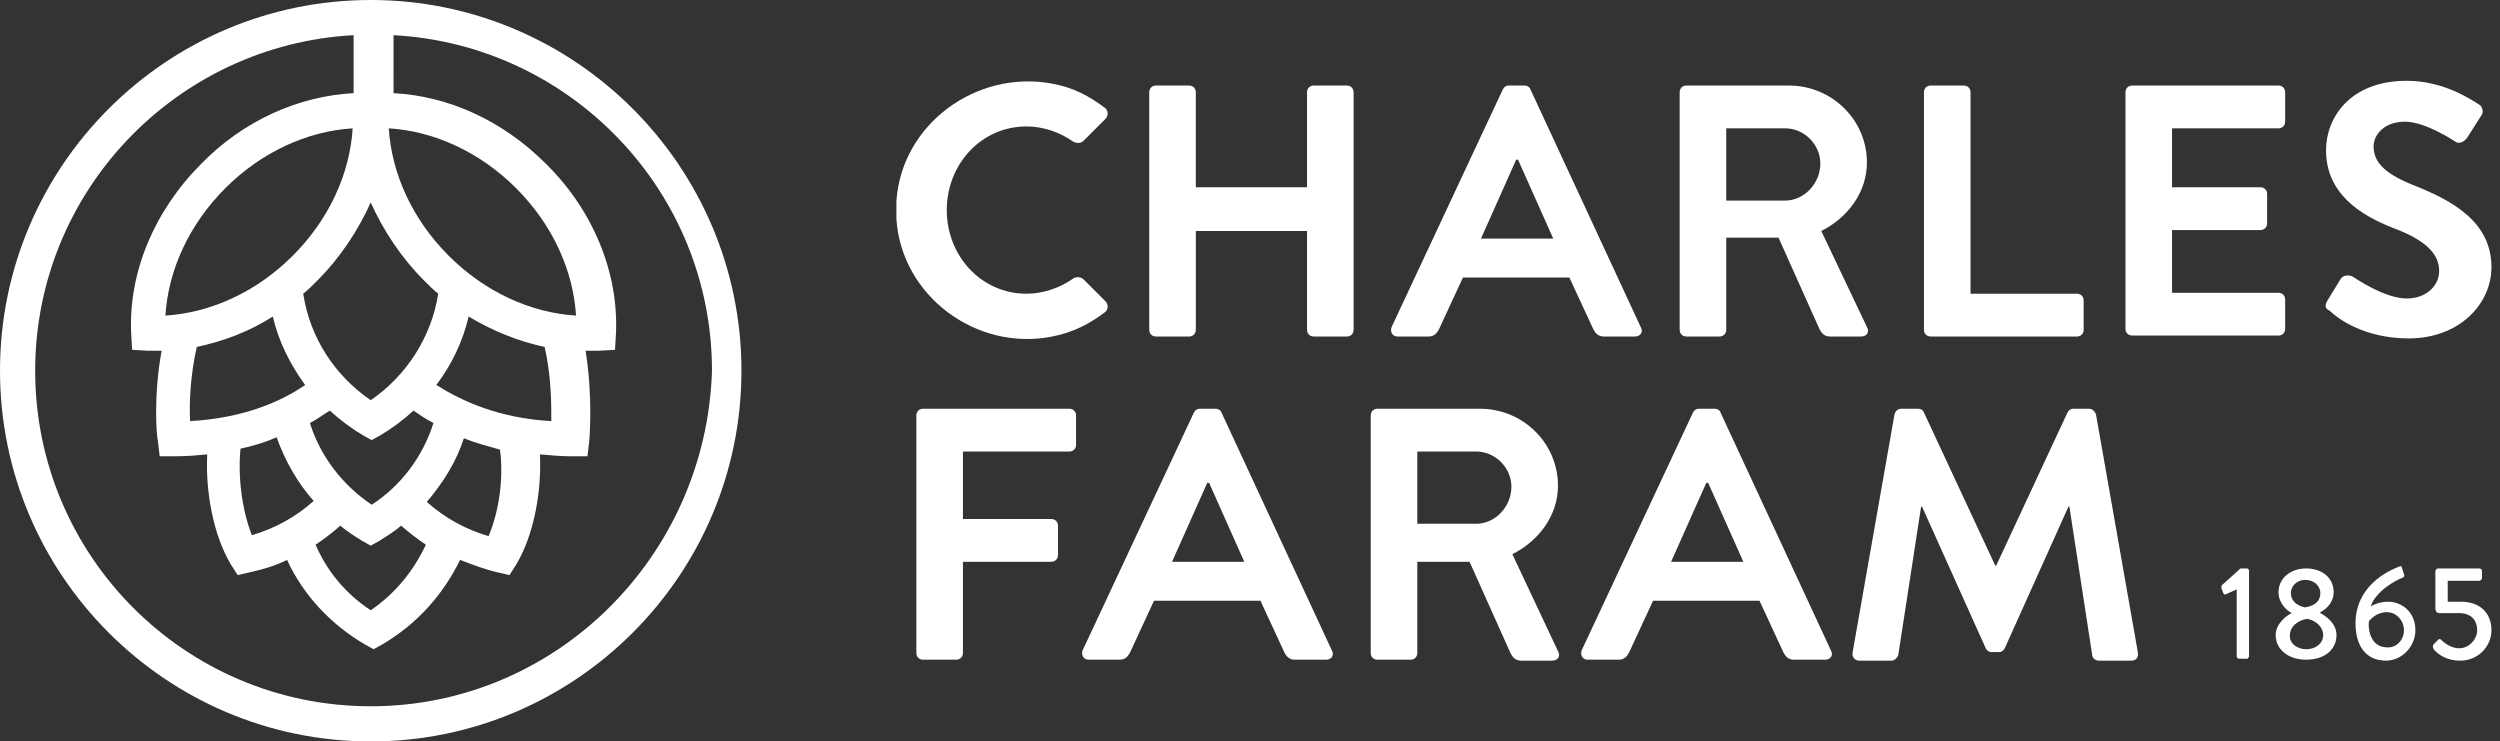 <svg xmlns="http://www.w3.org/2000/svg" xmlns:xlink="http://www.w3.org/1999/xlink" id="Layer_1" x="0px" y="0px" viewBox="0 0 263 78" style="enable-background:new 0 0 263 78;" xml:space="preserve"><rect x="0" y="0" width="263" height="78" fill="#333333" stroke="none"/><style type="text/css">	.st0{fill:#FFFFFF;}</style><path class="st0" d="M39,0C17.5,0,0,17.5,0,39c0,21.5,17.5,39,39,39s39-17.5,39-39C78,17.5,60.5,0,39,0z M58,44.3  c-5.5-0.3-9.4-2.1-12.1-3.8c1.6-2.1,2.8-4.6,3.4-7.2c2.5,1.5,5.2,2.6,8,3.2C58,39.6,58,42.5,58,44.3z M51.4,56.4  c-2.4-0.7-4.6-1.9-6.5-3.6c1.7-2,3.1-4.2,3.9-6.7c1.2,0.5,2.4,0.8,3.8,1.2C53,50.3,52.5,53.8,51.4,56.4z M30.8,26.9  c-3.8,3.8-8.6,6-13.4,6.3c0.3-4.8,2.5-9.6,6.3-13.4c3.8-3.8,8.6-6,13.4-6.3C36.8,18.3,34.6,23.1,30.8,26.9z M20.7,36.5  c2.8-0.6,5.5-1.6,8-3.2c0.6,2.6,1.8,5,3.4,7.2c-2.6,1.8-6.6,3.5-12.1,3.8C19.9,42.5,20,39.6,20.7,36.5z M43.5,43.2  c0.6,0.4,1.3,0.9,2.1,1.3c-1.1,3.5-3.4,6.6-6.5,8.6c-3.1-2.1-5.4-5.1-6.5-8.6c0.8-0.4,1.4-0.9,2.1-1.3c1.1,1,2.3,1.9,3.5,2.6  l0.9,0.5l0.9-0.5C41.2,45.1,42.4,44.2,43.5,43.2z M25.3,47.2c1.4-0.3,2.7-0.7,3.8-1.2c0.9,2.5,2.2,4.8,3.9,6.7  c-1.9,1.7-4.1,2.9-6.5,3.6C25.5,53.8,25,50.3,25.3,47.2z M35.8,55.3c0.7,0.6,1.5,1.1,2.3,1.6l0.9,0.5l0.9-0.5c0.8-0.5,1.6-1,2.3-1.6  c0.8,0.7,1.7,1.4,2.6,2c-1.3,2.8-3.3,5.2-5.8,6.9c-2.6-1.7-4.6-4.1-5.8-6.9C34.1,56.7,34.9,56.1,35.8,55.3z M47.2,26.9  c-3.8-3.8-6-8.6-6.3-13.4c4.8,0.3,9.6,2.5,13.4,6.3c3.8,3.8,6,8.6,6.3,13.4C55.8,32.9,51,30.7,47.2,26.9z M44.6,29.5  C44.6,29.5,44.6,29.5,44.6,29.5c0.5,0.5,1,1,1.5,1.4c-0.7,4.5-3.3,8.6-7.1,11.2c-3.8-2.6-6.4-6.6-7.1-11.2c0.5-0.4,1-0.9,1.5-1.4  c2.4-2.4,4.3-5.3,5.6-8.2C40.3,24.2,42.2,27.1,44.6,29.5z M39,74.3C19.5,74.3,3.7,58.5,3.7,39c0-18.9,14.9-34.3,33.5-35.3v6.1  c-5.8,0.3-11.6,2.9-16,7.4c-5,5-7.7,11.5-7.4,17.9l0.1,1.7l1.7,0.1c0.3,0,0.6,0,0.9,0c0.2,0,0.3,0,0.5,0c-0.9,5-0.5,9.2-0.4,9.4  l0.2,1.7h1.7c1.2,0,2.3-0.1,3.3-0.2c-0.2,4.1,0.7,8.6,2.5,11.6l0.7,1.1l1.3-0.3c1.4-0.3,2.7-0.7,3.9-1.3c1.7,3.7,4.6,6.8,8.2,8.9  l0.9,0.5l0.9-0.5c3.6-2.1,6.4-5.2,8.2-8.9c1.3,0.5,2.6,1,3.9,1.3l1.3,0.3l0.7-1.1c1.8-3,2.7-7.5,2.5-11.6c1.1,0.1,2.2,0.2,3.3,0.2  h1.7l0.2-1.7c0-0.2,0.4-4.5-0.4-9.4c0.2,0,0.3,0,0.5,0c0.3,0,0.6,0,0.9,0l1.7-0.1l0.1-1.7c0.3-6.4-2.4-13-7.4-17.9  c-4.5-4.5-10.2-7.1-16-7.4V3.7c18.6,1,33.5,16.4,33.5,35.3C74.3,58.5,58.5,74.3,39,74.3z"></path><path class="st0" d="M120.9,9.7c0-0.4,0.3-0.7,0.7-0.7h3.5c0.4,0,0.7,0.3,0.7,0.7v10h11.7v-10c0-0.4,0.3-0.7,0.7-0.7h3.5  c0.4,0,0.7,0.3,0.7,0.7v25c0,0.4-0.3,0.7-0.7,0.7h-3.5c-0.4,0-0.7-0.3-0.7-0.7V24.3h-11.7v10.4c0,0.4-0.3,0.7-0.7,0.7h-3.5  c-0.4,0-0.7-0.3-0.7-0.7V9.7z"></path><path class="st0" d="M223.6,9.7c0-0.4,0.3-0.7,0.7-0.7h15.4c0.4,0,0.7,0.3,0.7,0.7v3.1c0,0.4-0.3,0.7-0.7,0.7h-11.2v6.2h9.3  c0.4,0,0.7,0.3,0.7,0.7v3.1c0,0.4-0.3,0.7-0.7,0.7h-9.3v6.6h11.2c0.4,0,0.7,0.3,0.7,0.7v3.1c0,0.4-0.3,0.7-0.7,0.7h-15.4  c-0.4,0-0.7-0.3-0.7-0.7V9.7z"></path><path class="st0" d="M244.8,31.7l1.4-2.3c0.3-0.5,0.9-0.5,1.3-0.3c0.2,0.1,3.3,2.3,5.7,2.3c2,0,3.4-1.3,3.4-2.9  c0-1.9-1.6-3.3-4.8-4.5c-3.6-1.4-7.1-3.7-7.1-8.2c0-3.4,2.5-7.3,8.5-7.3c3.9,0,6.8,2,7.6,2.5c0.4,0.2,0.5,0.9,0.2,1.2l-1.4,2.2  c-0.3,0.5-0.9,0.8-1.3,0.5c-0.3-0.2-3.2-2.1-5.3-2.1c-2.2,0-3.3,1.4-3.3,2.6c0,1.8,1.4,3,4.5,4.2c3.7,1.5,7.9,3.7,7.9,8.5  c0,3.9-3.4,7.5-8.7,7.5c-4.8,0-7.6-2.2-8.3-2.9C244.7,32.5,244.5,32.3,244.8,31.7z"></path><path class="st0" d="M96.4,43.7c0-0.4,0.3-0.7,0.7-0.7h15.4c0.4,0,0.7,0.3,0.7,0.7v3.1c0,0.4-0.3,0.7-0.7,0.7h-11.2v7.1h9.3  c0.4,0,0.7,0.3,0.7,0.7v3.1c0,0.4-0.3,0.7-0.7,0.7h-9.3v9.6c0,0.4-0.3,0.7-0.7,0.7h-3.5c-0.4,0-0.7-0.3-0.7-0.7V43.7z"></path><path class="st0" d="M210,59.5L210,59.5h-0.1l-7.5-16.1c-0.1-0.3-0.4-0.4-0.6-0.4H200c-0.3,0-0.6,0.2-0.7,0.6l-4.4,25  c-0.1,0.5,0.2,0.9,0.7,0.9h3.4c0.3,0,0.6-0.3,0.7-0.6l2.4-15.6h0.1l6.7,14.9c0.1,0.2,0.3,0.4,0.6,0.4h0.4h0.4c0.3,0,0.5-0.2,0.6-0.4  l6.7-14.9h0.1l2.4,15.6c0,0.3,0.3,0.6,0.7,0.6h3.4c0.5,0,0.8-0.3,0.7-0.9l-4.4-25c-0.1-0.3-0.4-0.6-0.7-0.6h-1.7  c-0.3,0-0.5,0.2-0.6,0.4L210,59.5z"></path><path class="st0" d="M166.4,68.4c-0.2,0.5,0.1,1,0.6,1h3.3c0.6,0,0.9-0.4,1.1-0.8l2.5-5.4h5.6h5.6l2.5,5.4c0.2,0.4,0.5,0.8,1.1,0.8  h3.3c0.6,0,0.9-0.5,0.6-1l-11.6-25c-0.1-0.3-0.4-0.4-0.6-0.4h-1.7c-0.3,0-0.5,0.2-0.6,0.4L166.4,68.4z M175.8,59.1l3.7-8.3h0.1h0.1  l3.7,8.3H175.8z"></path><path class="st0" d="M113.9,68.4c-0.2,0.5,0.1,1,0.6,1h3.3c0.6,0,0.9-0.4,1.1-0.8l2.5-5.4h5.6h5.6l2.5,5.4c0.2,0.4,0.5,0.8,1.1,0.8  h3.3c0.6,0,0.9-0.5,0.6-1l-11.6-25c-0.1-0.3-0.4-0.4-0.6-0.4h-1.7c-0.3,0-0.5,0.2-0.6,0.4L113.9,68.4z M123.3,59.1l3.7-8.3h0.1h0.1  l3.7,8.3H123.3z"></path><path class="st0" d="M159.1,58.3c2.8-1.4,4.8-4.1,4.8-7.2c0-4.5-3.7-8.1-8.2-8.1h-10.8c-0.4,0-0.7,0.3-0.7,0.7v25  c0,0.4,0.3,0.7,0.7,0.7h3.5c0.4,0,0.7-0.3,0.7-0.7v-9.6h5.5l4.3,9.6c0.2,0.4,0.5,0.8,1.1,0.8h3.3c0.6,0,0.9-0.5,0.6-1L159.1,58.3z   M149.1,47.5h6.2c2,0,3.7,1.7,3.7,3.7c0,2.1-1.7,3.9-3.7,3.9h-6.2V47.5z"></path><path class="st0" d="M146.4,34.4c-0.2,0.5,0.1,1,0.6,1h3.3c0.6,0,0.9-0.4,1.1-0.8l2.5-5.4h5.6h5.6l2.5,5.4c0.2,0.4,0.5,0.8,1.1,0.8  h3.3c0.6,0,0.9-0.5,0.6-1L161,9.4c-0.1-0.3-0.4-0.4-0.6-0.4h-1.7c-0.3,0-0.5,0.2-0.6,0.4L146.4,34.4z M155.8,25.1l3.7-8.3h0.1h0.1  l3.7,8.3H155.8z"></path><path class="st0" d="M191.6,24.3c2.8-1.4,4.8-4.1,4.8-7.2c0-4.5-3.7-8.1-8.2-8.1h-10.8c-0.4,0-0.7,0.3-0.7,0.7v25  c0,0.4,0.3,0.7,0.7,0.7h3.5c0.4,0,0.7-0.3,0.7-0.7V25h5.5l4.3,9.6c0.2,0.4,0.5,0.8,1.1,0.8h3.3c0.6,0,0.9-0.5,0.6-1L191.6,24.3z   M181.6,13.5h6.2c2,0,3.7,1.7,3.7,3.7c0,2.1-1.7,3.9-3.7,3.9h-6.2V13.5z"></path><path class="st0" d="M218.5,30.9h-11.2V9.7c0-0.4-0.3-0.7-0.7-0.7h-3.5c-0.4,0-0.7,0.3-0.7,0.7v25c0,0.4,0.3,0.7,0.7,0.7h0h15.4  c0.4,0,0.7-0.3,0.7-0.7v-3.1C219.2,31.2,218.9,30.9,218.5,30.9z"></path><path class="st0" d="M99.6,22.1c0-4.8,3.6-8.8,8.4-8.8c1.7,0,3.5,0.6,4.9,1.6c0.4,0.2,0.8,0.2,1.1-0.1l2.3-2.3  c0.3-0.3,0.3-0.8,0-1.1c-1.7-1.3-3.4-2.2-5.6-2.6c-8-1.5-15.9,4.3-16.4,12.4c0,0.3,0,0.6,0,0.9c0,0.3,0,0.6,0,0.9  c0.5,8.1,8.4,14,16.4,12.4c2.1-0.4,3.9-1.3,5.6-2.6c0.3-0.3,0.3-0.8,0-1.1l-2.3-2.3c-0.3-0.3-0.8-0.3-1.1-0.1  c-1.4,1-3.2,1.6-4.9,1.6c-4.8,0-8.4-4-8.4-8.8V22.1z"></path><path class="st0" d="M235.3,62l-1.1,0.5c-0.1,0.1-0.3,0-0.3-0.1l-0.2-0.5c0-0.1,0-0.2,0-0.3l2-1.8h0.7c0.1,0,0.2,0.1,0.2,0.3V69  c0,0.1-0.1,0.3-0.2,0.3h-0.8c-0.2,0-0.3-0.1-0.3-0.3V62z"></path><path class="st0" d="M241.1,64.5L241.1,64.5c-0.6-0.3-1.4-1.1-1.4-2.2c0-1.5,1.3-2.5,2.9-2.5c1.7,0,2.9,1,2.9,2.5  c0,1.1-0.8,1.8-1.4,2.1v0.1c0.6,0.3,1.7,1.1,1.7,2.3c0,1.5-1.2,2.6-3.2,2.6c-1.9,0-3.2-1.1-3.2-2.6  C239.4,65.6,240.6,64.7,241.1,64.5z M242.6,68.3c1,0,1.8-0.6,1.8-1.5c0-0.7-0.6-1.5-1.7-1.7c-1.1,0.2-1.8,0.9-1.8,1.7  C240.8,67.7,241.7,68.3,242.6,68.3z M244.1,62.4c0-0.8-0.7-1.4-1.6-1.4c-0.8,0-1.5,0.6-1.5,1.4c0,0.7,0.5,1.3,1.5,1.5  C243.7,63.7,244.1,63.1,244.1,62.4z"></path><path class="st0" d="M252.4,59.6c0.2-0.1,0.3,0,0.3,0.2l0.2,0.6c0.1,0.2,0,0.3-0.2,0.4c-0.6,0.2-2.8,1.4-3.3,3  c0.1-0.1,0.9-0.5,1.8-0.5c1.5,0,2.9,1.1,2.9,3c0,1.7-1.4,3.2-3.1,3.2c-2.2,0-3.2-1.7-3.2-3.9C247.8,61.7,251.1,60.1,252.4,59.6z   M252.9,66.3c0-1-0.8-1.9-1.8-1.9c-1.1,0-1.8,0.8-1.9,1c-0.1,1.2,0.4,2.7,1.9,2.7C252.1,68.2,252.9,67.3,252.9,66.3z"></path><path class="st0" d="M256,67.8c0.2-0.2,0.3-0.3,0.5-0.5c0.1-0.1,0.2-0.1,0.3,0c0.1,0.1,0.9,0.9,1.9,0.9c1.1,0,1.9-1,1.9-1.9  c0-1-0.6-1.8-1.9-1.8h-2.1c-0.3,0-0.4-0.3-0.4-0.5v-3.9c0-0.1,0.1-0.3,0.3-0.3h4.3c0.2,0,0.3,0.1,0.3,0.3v0.7c0,0.1-0.1,0.3-0.3,0.3  h-3.3v2.2h1.4c2,0,3.2,1.2,3.2,3c0,1.7-1.4,3.2-3.3,3.2c-1.5,0-2.3-0.7-2.7-1.1C255.9,68.1,255.9,68,256,67.8z"></path></svg>